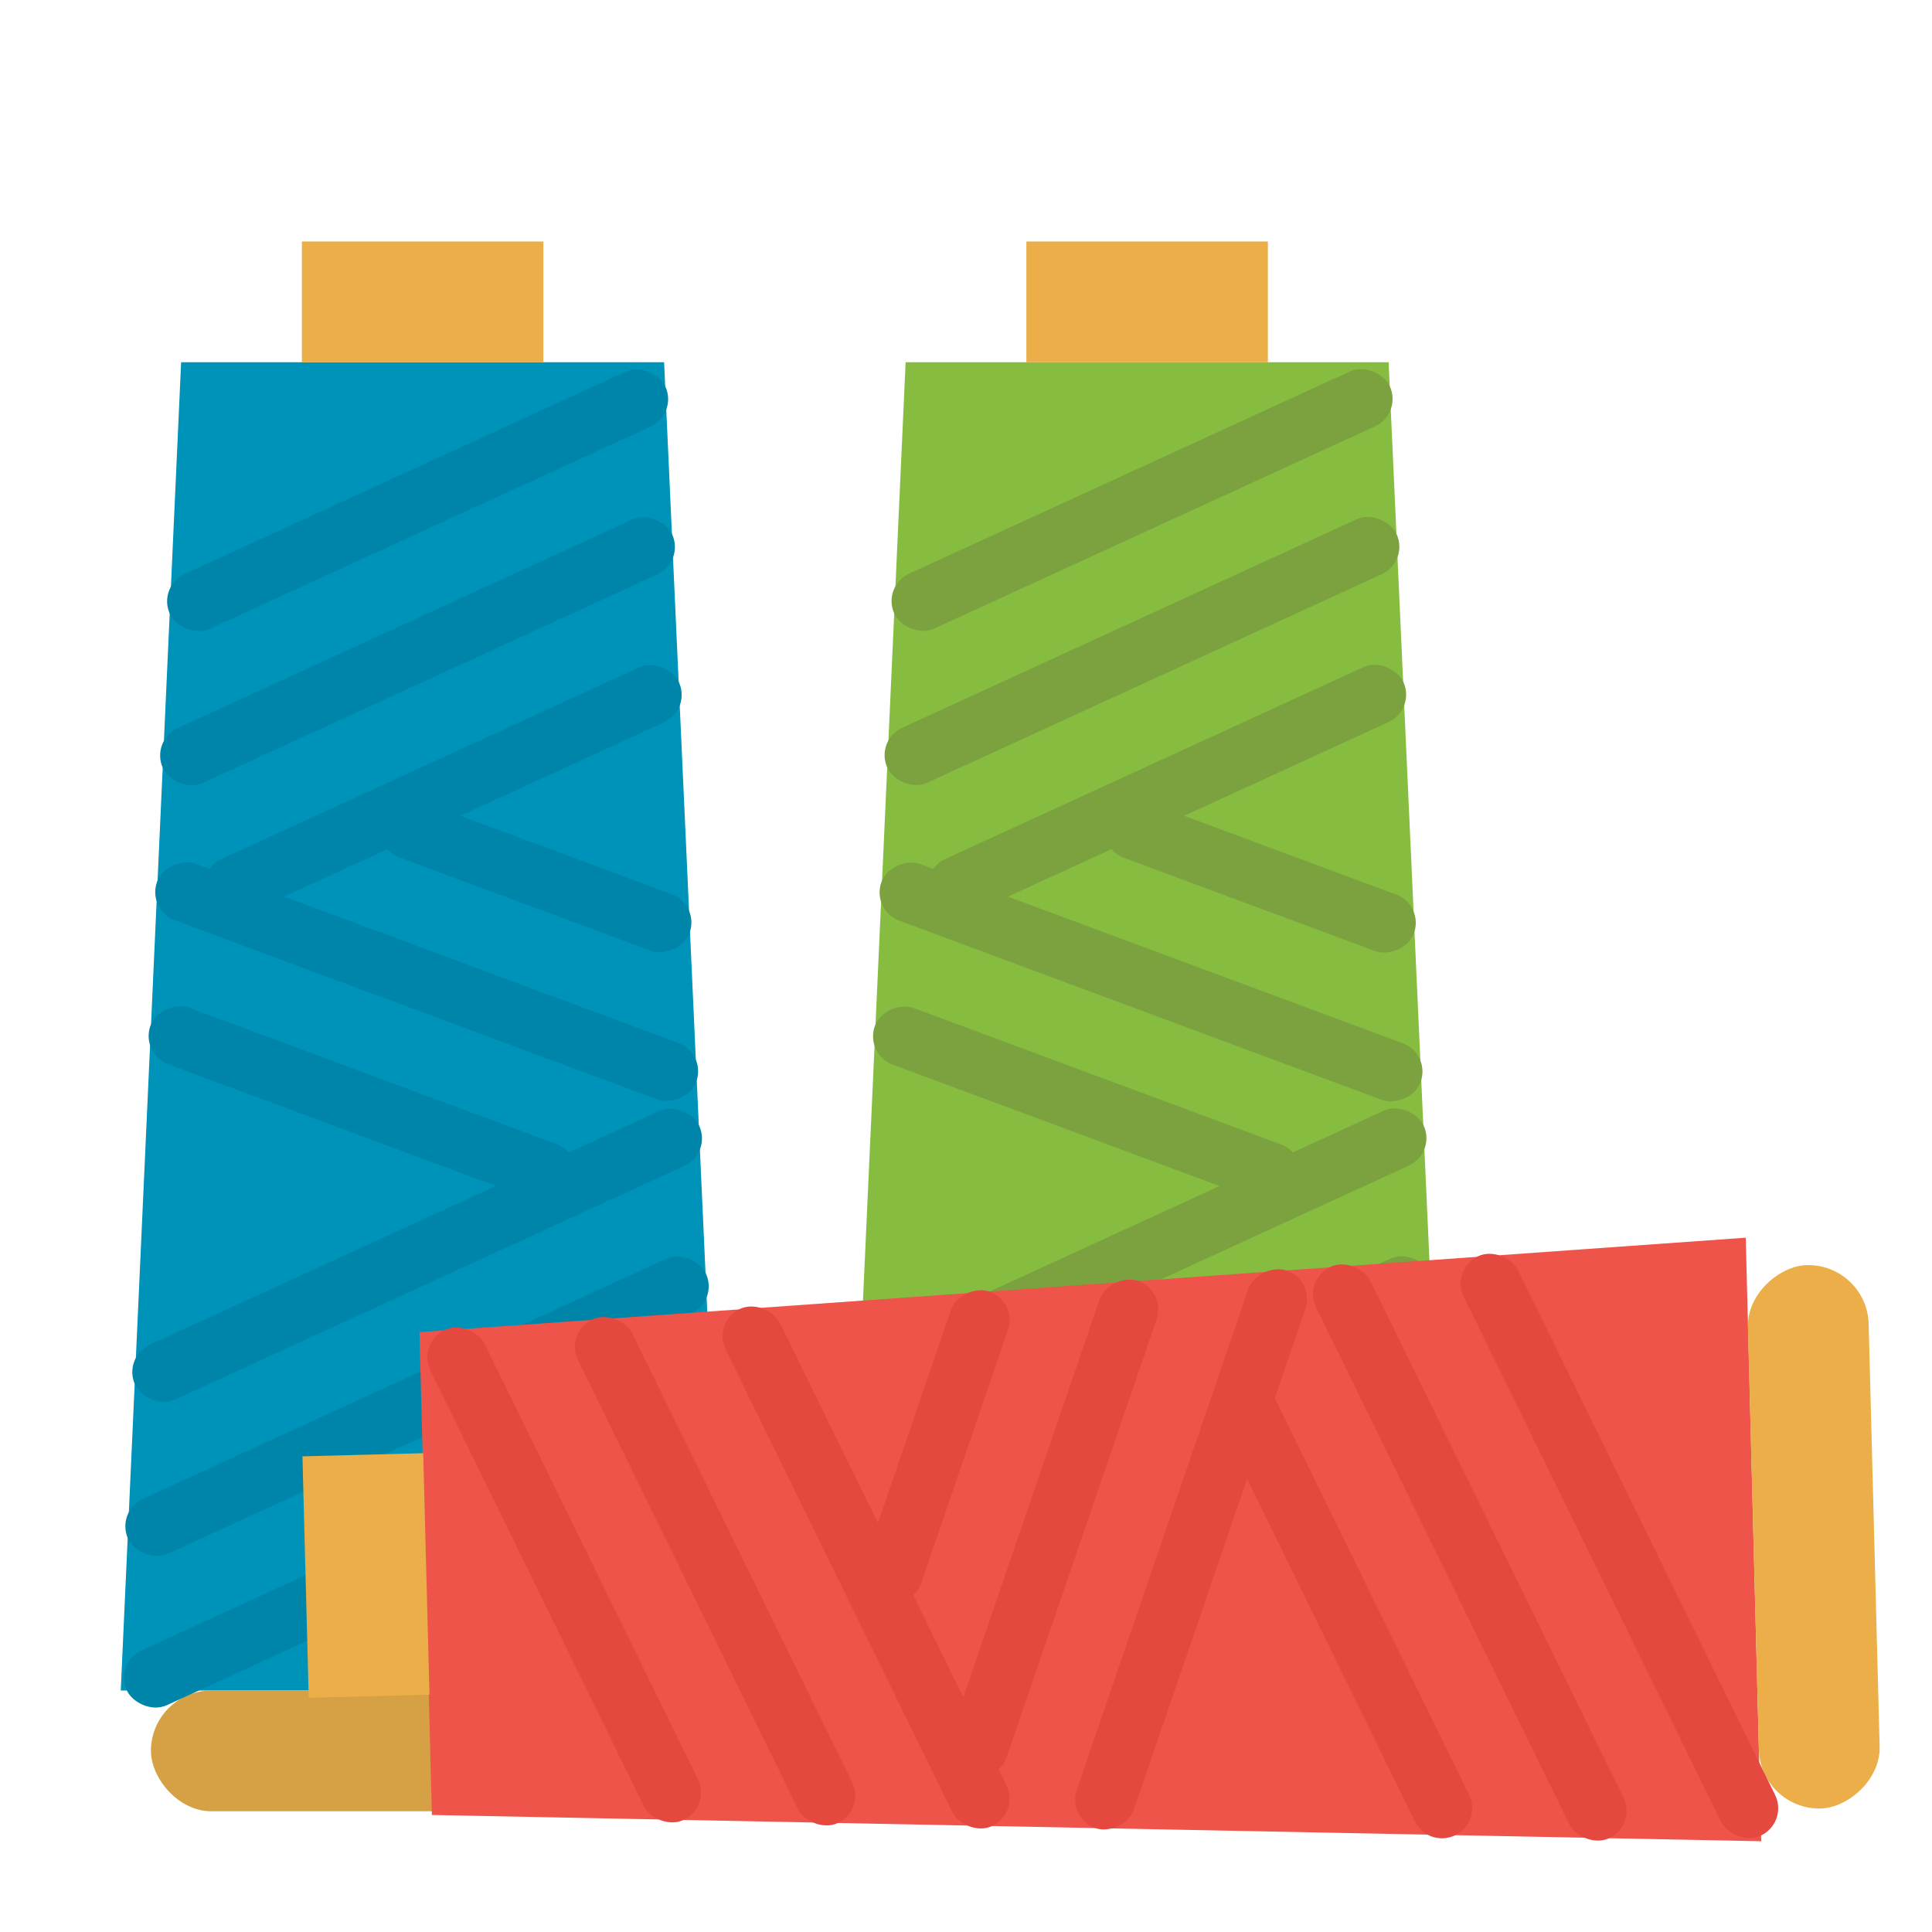 <?xml version="1.0" encoding="UTF-8"?> <svg xmlns="http://www.w3.org/2000/svg" id="Flat" height="512" viewBox="0 0 512 512" width="512"><path d="m192 448h-160l16-352h128z" fill="#0093b9"></path><rect fill="#d6a045" height="32" rx="16" width="144" x="40" y="448"></rect><path d="m80 64h64v32h-64z" fill="#ebae48"></path><g fill="#0085aa"><rect height="16" rx="8" transform="matrix(.909 -.417 .417 .909 -45.196 58.153)" width="144.465" x="38.402" y="124.625"></rect><rect height="16" rx="8" transform="matrix(.909 -.417 .417 .909 -61.872 61.775)" width="148.471" x="36.359" y="164.64"></rect><rect height="16" rx="8" transform="matrix(.909 -.417 .417 .909 -76.682 67.883)" width="137.888" x="48.241" y="201.625"></rect><rect height="16" rx="8" transform="matrix(.909 -.417 .417 .909 -128.586 76.272)" width="164.476" x="28.202" y="324.715"></rect><rect height="16" rx="8" transform="matrix(.909 -.417 .417 .909 -145.269 79.903)" width="168.472" x="26.169" y="364.73"></rect><rect height="16" rx="8" transform="matrix(.909 -.417 .417 .909 -161.722 83.789)" width="170.844" x="25.683" y="404.41"></rect><rect height="119.869" rx="8" transform="matrix(.348 -.937 .937 .348 -211.614 280.929)" width="16.001" x="88.194" y="232.691"></rect><rect height="152.471" rx="8" transform="matrix(.348 -.937 .937 .348 -170.088 275.691)" width="15.999" x="105.205" y="183.92"></rect><rect height="87.057" rx="8" transform="matrix(.348 -.937 .937 .348 -124.961 284.457)" width="15.999" x="134.065" y="188.556"></rect></g><path d="m384 448h-160l16-352h128z" fill="#86bc40"></path><rect fill="#ebae48" height="32" rx="16" width="144" x="232" y="448"></rect><path d="m272 64h64v32h-64z" fill="#ebae48"></path><rect fill="#7ba23f" height="16" rx="8" transform="matrix(.909 -.417 .417 .909 -27.739 138.147)" width="144.465" x="230.402" y="124.625"></rect><rect fill="#7ba23f" height="16" rx="8" transform="matrix(.909 -.417 .417 .909 -44.414 141.769)" width="148.471" x="228.359" y="164.64"></rect><rect fill="#7ba23f" height="16" rx="8" transform="matrix(.909 -.417 .417 .909 -59.224 147.877)" width="137.888" x="240.241" y="201.625"></rect><rect fill="#7ba23f" height="16" rx="8" transform="matrix(.909 -.417 .417 .909 -111.126 156.271)" width="164.476" x="220.202" y="324.715"></rect><rect fill="#7ba23f" height="16" rx="8" transform="matrix(.909 -.417 .417 .909 -127.807 159.907)" width="168.472" x="218.169" y="364.73"></rect><rect fill="#7ba23f" height="16" rx="8" transform="matrix(.909 -.417 .417 .909 -144.264 163.782)" width="170.844" x="217.683" y="404.41"></rect><rect fill="#7ba23f" height="119.869" rx="8" transform="matrix(.348 -.937 .937 .348 -86.456 460.919)" width="16.001" x="280.194" y="232.691"></rect><rect fill="#7ba23f" height="152.471" rx="8" transform="matrix(.348 -.937 .937 .348 -44.941 455.676)" width="15.999" x="297.205" y="183.92"></rect><rect fill="#7ba23f" height="87.057" rx="8" transform="matrix(.348 -.937 .937 .348 .19 464.444)" width="15.999" x="326.065" y="188.556"></rect><path d="m462.641 328 4.108 159.947-352.295-6.958-3.286-127.958z" fill="#ee5449"></path><rect fill="#ebae48" height="32" rx="16" transform="matrix(-.026 -1 1 -.026 85.602 898.557)" width="144" x="408.69" y="391.563"></rect><path d="m80.816 385.421h32v64h-32z" fill="#ebae48" transform="matrix(1 -.026 .026 1 -10.684 2.623)"></path><rect fill="#e5483e" height="144.467" rx="8" transform="matrix(.898 -.44 .44 .898 -168.37 108.284)" width="16" x="141.459" y="345.201"></rect><rect fill="#e5483e" height="148.471" rx="8" transform="matrix(.898 -.44 .44 .898 -163.862 125.782)" width="16" x="181.462" y="342.212"></rect><rect fill="#e5483e" height="152.476" rx="8" transform="matrix(.898 -.44 .44 .898 -159.352 143.284)" width="16" x="221.475" y="339.222"></rect><path d="m374.958 482.683-52.95-108.1 14.369-7.037 52.95 108.1a8 8 0 0 1 -3.666 10.7 8 8 0 0 1 -10.703-3.663z" fill="#e5483e"></path><rect fill="#e5483e" height="168.473" rx="8" transform="matrix(.898 -.44 .44 .898 -141.306 213.281)" width="16.001" x="381.49" y="327.264"></rect><rect fill="#e5483e" height="170.844" rx="8" transform="matrix(.898 -.44 .44 .898 -136.498 230.517)" width="16" x="421.14" y="324.36"></rect><rect fill="#e5483e" height="16" rx="8" transform="matrix(.324 -.946 .946 .324 -175.024 576.191)" width="156.225" x="237.555" y="402.566"></rect><rect fill="#e5483e" height="16" rx="8" transform="matrix(.324 -.946 .946 .324 -194.643 537.866)" width="138.85" x="209.661" y="397.148"></rect><rect fill="#e5483e" height="16" rx="8" transform="matrix(.324 -.946 .946 .324 -195.089 493.87)" width="87.06" x="204.544" y="375.462"></rect></svg> 